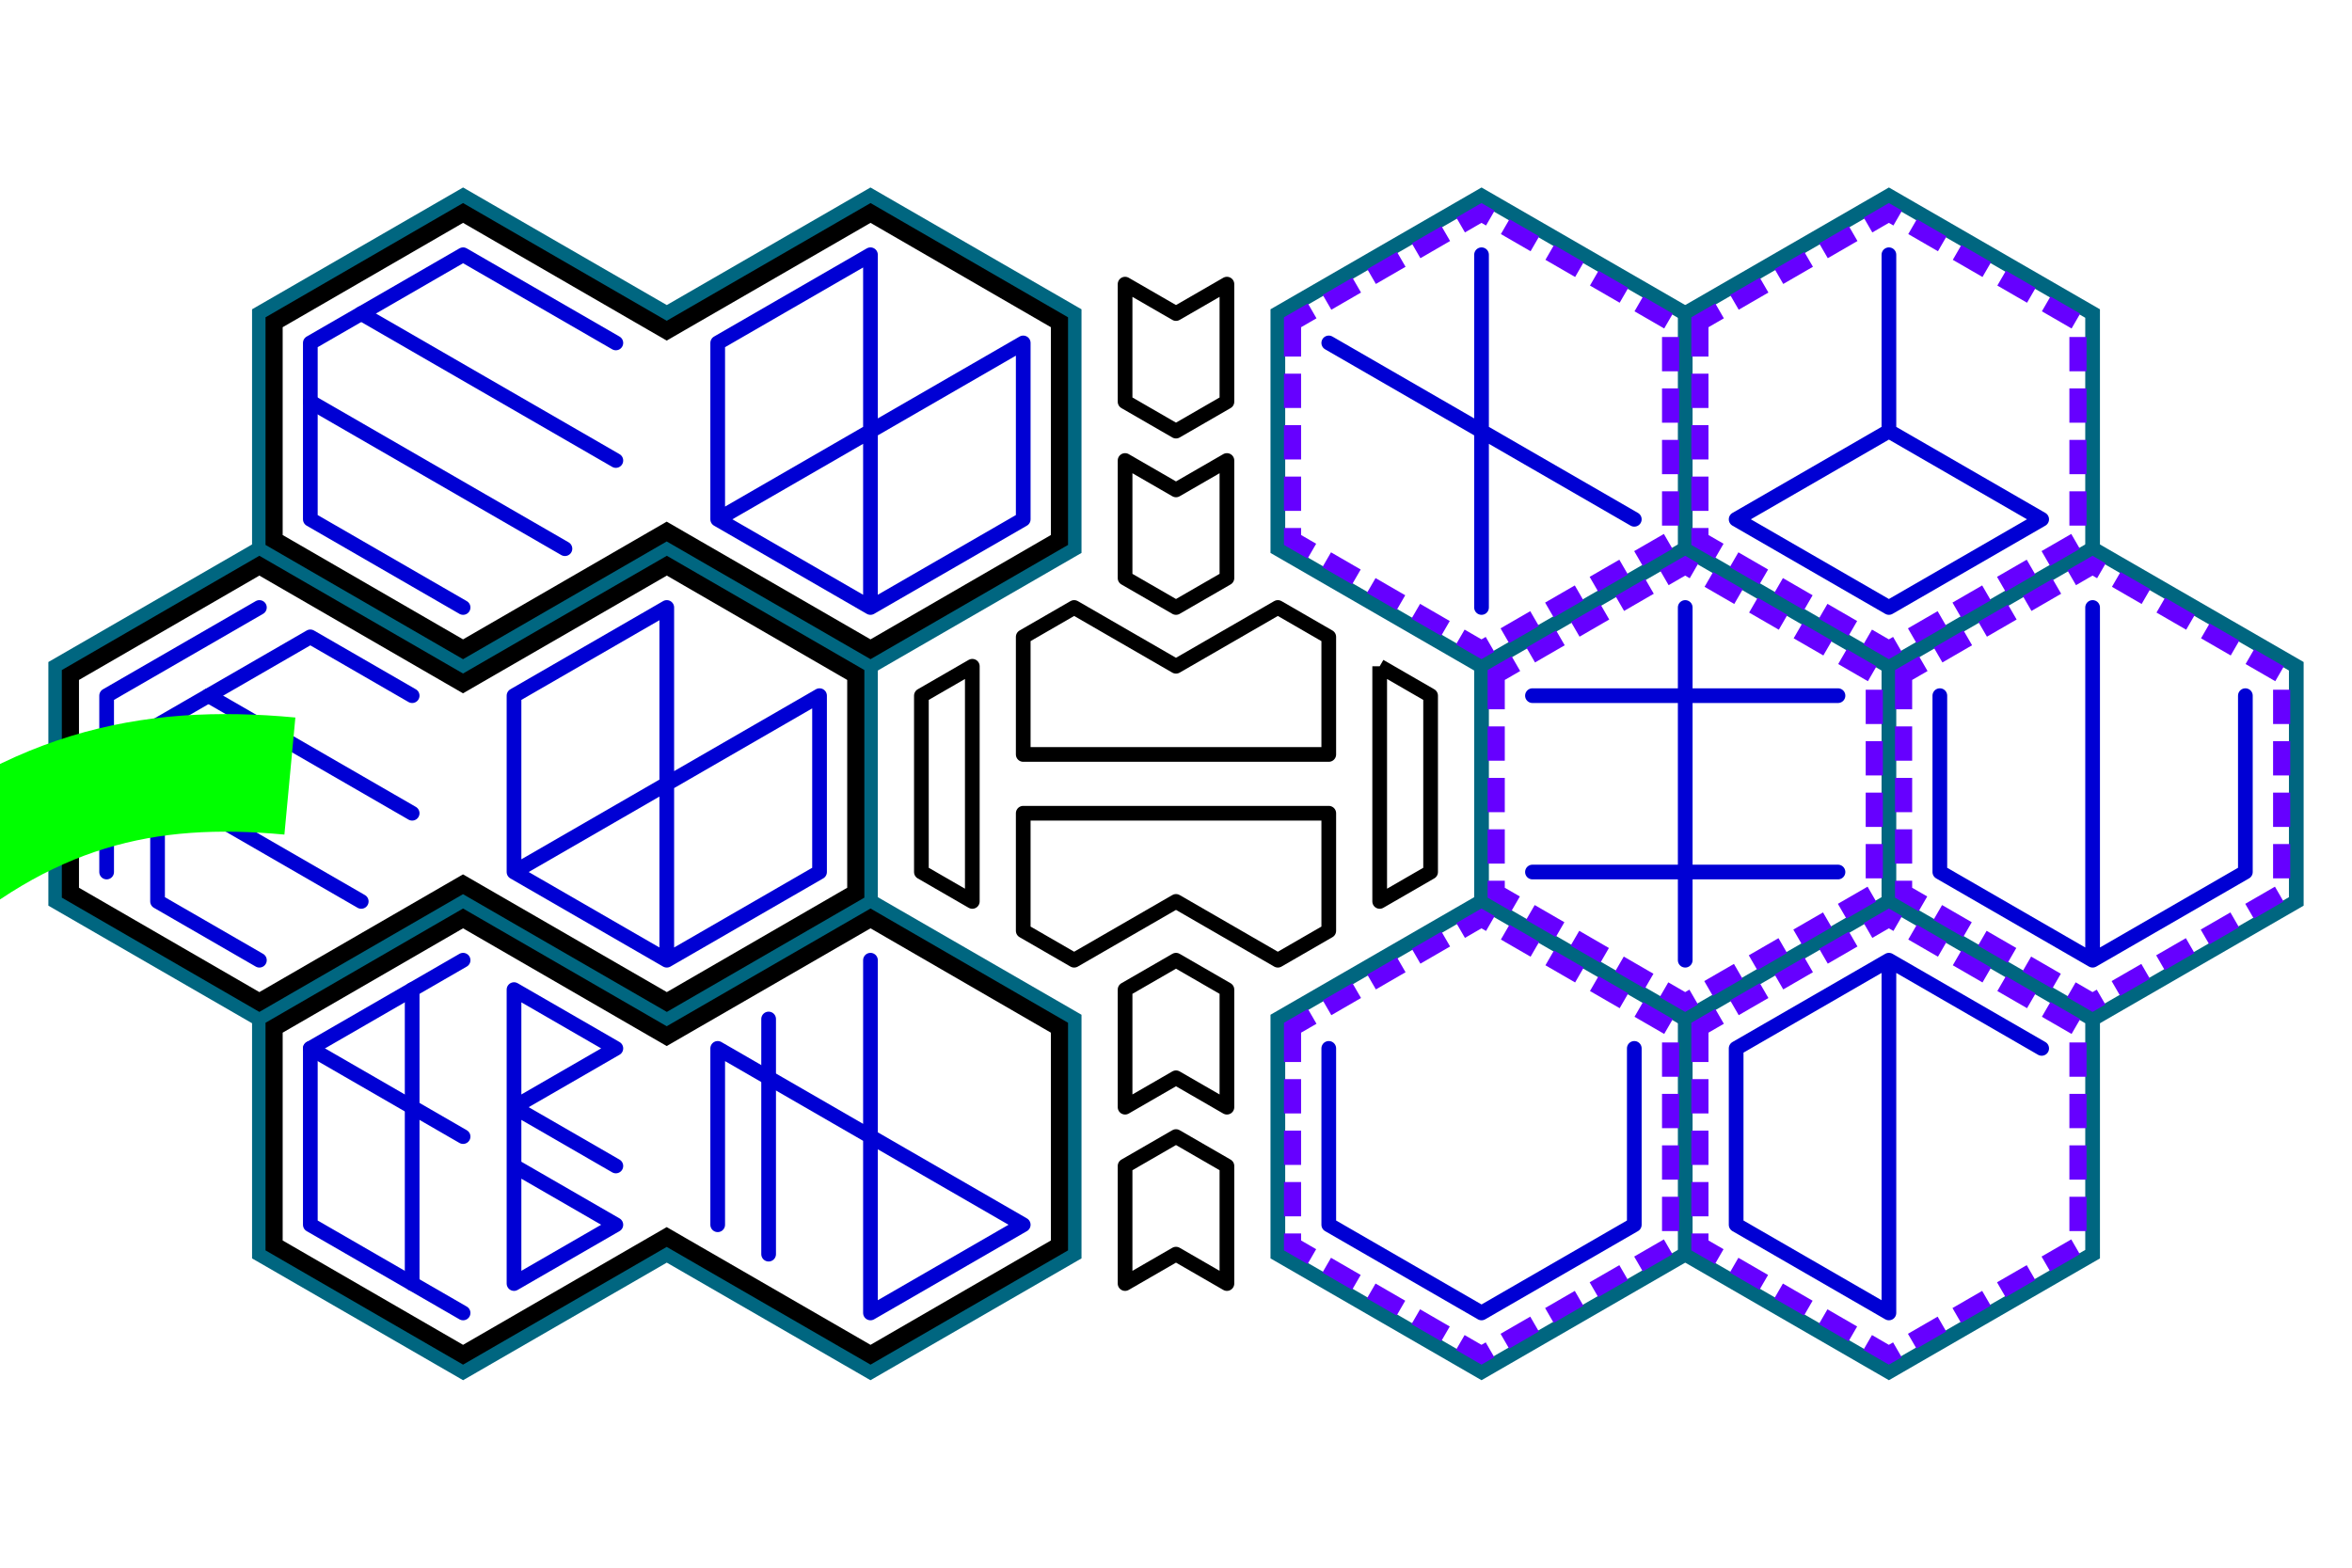 <?xml version="1.0" encoding="UTF-8" standalone="no"?>
<!-- Created with Inkscape (http://www.inkscape.org/) -->

<svg
   xmlns:dc="http://purl.org/dc/elements/1.1/"
   xmlns:cc="http://creativecommons.org/ns#"
   xmlns:rdf="http://www.w3.org/1999/02/22-rdf-syntax-ns#"
   xmlns:svg="http://www.w3.org/2000/svg"
   xmlns="http://www.w3.org/2000/svg"
   xmlns:xlink="http://www.w3.org/1999/xlink"
   xmlns:sodipodi="http://sodipodi.sourceforge.net/DTD/sodipodi-0.dtd"
   xmlns:inkscape="http://www.inkscape.org/namespaces/inkscape"
   width="480"
   height="320"
   id="svg2"
   version="1.1"
   inkscape:version="0.48.2 r9819"
   sodipodi:docname="itnas402.svg"
   inkscape:export-xdpi="90"
   inkscape:export-ydpi="90"
   inkscape:export-filename="itnas402.png">
  <defs
     id="defs4">
    <marker
       orient="auto"
       refY="0.0"
       refX="0.0"
       id="Arrow2Send"
       style="overflow:visible;"
       inkscape:stockid="Arrow2Send">
      <path
         id="path3953"
         style="font-size:12.0;fill-rule:evenodd;stroke-width:0.625;stroke-linejoin:round;"
         d="M 8.719,4.034 L -2.207,0.016 L 8.719,-4.002 C 6.973,-1.63 6.983,1.616 8.719,4.034 z "
         transform="scale(0.3) rotate(180) translate(-2.3,0)" />
    </marker>
    <marker
       inkscape:stockid="Arrow1Send"
       orient="auto"
       refY="0.0"
       refX="0.0"
       id="Arrow1Send"
       style="overflow:visible;">
      <path
         id="path3935"
         d="M 0.0,0.0 L 5.0,-5.0 L -12.5,0.0 L 5.0,5.0 L 0.0,0.0 z "
         style="fill-rule:evenodd;stroke:#000000;stroke-width:1.0pt;marker-start:none;"
         transform="scale(0.2) rotate(180) translate(6,0)" />
    </marker>
    <inkscape:perspective
       sodipodi:type="inkscape:persp3d"
       inkscape:vp_x="0 : 160 : 1"
       inkscape:vp_y="0 : 1000 : 0"
       inkscape:vp_z="480 : 160 : 1"
       inkscape:persp3d-origin="240 : 106.66667 : 1"
       id="perspective8" />
  </defs>
  <sodipodi:namedview
     id="base"
     pagecolor="#ffffff"
     bordercolor="#666666"
     borderopacity="1.0"
     inkscape:pageopacity="1"
     inkscape:pageshadow="2"
     inkscape:zoom="2"
     inkscape:cx="230.45734"
     inkscape:cy="162.1571"
     inkscape:document-units="px"
     inkscape:current-layer="layer1"
     showgrid="true"
     inkscape:snap-nodes="true"
     inkscape:snap-global="false"
     inkscape:snap-grids="true"
     showguides="true"
     inkscape:window-width="1235"
     inkscape:window-height="746"
     inkscape:window-x="-8"
     inkscape:window-y="-8"
     inkscape:window-maximized="1"
     inkscape:object-nodes="true">
    <inkscape:grid
       type="axonomgrid"
       id="grid3087"
       units="px"
       empspacing="6"
       visible="true"
       enabled="true"
       snapvisiblegridlinesonly="true"
       originx="240px"
       spacingy="12px"
       originy="160px"
       gridanglex="30" />
  </sodipodi:namedview>
  <g
     inkscape:groupmode="layer"
     id="layer2"
     inkscape:label="outline"
     style="display:inline">
    <path
       id="path3119"
       style="color:#000000;fill:none;stroke:#006680;stroke-width:3;stroke-linecap:butt;stroke-linejoin:miter;stroke-miterlimit:4;stroke-opacity:1;stroke-dasharray:none;stroke-dashoffset:0;marker:none;visibility:visible;display:inline;overflow:visible;enable-background:accumulate"
       d="m 343.923,112 2e-4,-48 41.569,-24 41.569,24 8e-5,48"
       inkscape:connector-curvature="0"
       sodipodi:nodetypes="cccc" />
    <path
       sodipodi:nodetypes="cccc"
       inkscape:connector-curvature="0"
       d="m 343.923,64 -41.569,-24 -41.569,24 -2e-4,48 41.569,24"
       style="color:#000000;fill:none;stroke:#006680;stroke-width:3;stroke-linecap:butt;stroke-linejoin:miter;stroke-miterlimit:4;stroke-opacity:1;stroke-dasharray:none;stroke-dashoffset:0;marker:none;visibility:visible;display:inline;overflow:visible;enable-background:accumulate"
       id="path6439" />
    <path
       sodipodi:nodetypes="cccc"
       inkscape:connector-curvature="0"
       d="m 385.492,184 2e-4,-48 41.569,-24 41.569,24 8e-5,48 -41.569,24"
       style="color:#000000;fill:none;stroke:#006680;stroke-width:3;stroke-linecap:butt;stroke-linejoin:miter;stroke-miterlimit:4;stroke-opacity:1;stroke-dasharray:none;stroke-dashoffset:0;marker:none;visibility:visible;display:inline;overflow:visible;enable-background:accumulate"
       id="path6443" />
    <path
       id="path6445"
       style="color:#000000;fill:none;stroke:#006680;stroke-width:3;stroke-linecap:butt;stroke-linejoin:miter;stroke-miterlimit:4;stroke-opacity:1;stroke-dasharray:none;stroke-dashoffset:0;marker:none;visibility:visible;display:inline;overflow:visible;enable-background:accumulate"
       d="m 385.492,136 -41.569,-24 -41.569,24 -2e-4,48"
       inkscape:connector-curvature="0"
       sodipodi:nodetypes="cccc" />
    <path
       id="path6447"
       style="color:#000000;fill:none;stroke:#006680;stroke-width:3;stroke-linecap:butt;stroke-linejoin:miter;stroke-miterlimit:4;stroke-opacity:1;stroke-dasharray:none;stroke-dashoffset:0;marker:none;visibility:visible;display:inline;overflow:visible;enable-background:accumulate"
       d="m 427.062,208 -41.569,-24 -41.569,24 -2e-4,48 41.569,24 41.569,-24 z"
       inkscape:connector-curvature="0"
       sodipodi:nodetypes="cccc" />
    <path
       sodipodi:nodetypes="cccc"
       inkscape:connector-curvature="0"
       d="m 343.923,208 -41.569,-24 -41.569,24 -2e-4,48 41.569,24 41.569,-24"
       style="color:#000000;fill:none;stroke:#006680;stroke-width:3;stroke-linecap:butt;stroke-linejoin:miter;stroke-miterlimit:4;stroke-opacity:1;stroke-dasharray:none;stroke-dashoffset:0;marker:none;visibility:visible;display:inline;overflow:visible;enable-background:accumulate"
       id="path6449" />
    <path
       style="color:#000000;fill:none;stroke:#006680;stroke-width:3;stroke-linecap:butt;stroke-linejoin:miter;stroke-miterlimit:4;stroke-opacity:1;stroke-dasharray:none;stroke-dashoffset:0;marker:none;visibility:visible;display:inline;overflow:visible;enable-background:accumulate"
       d="m 219.215,208 2e-4,48 -41.569,24 -41.569,-24 -41.569,24 -41.569,-24 -8e-5,-48 41.569,-24 41.569,24 41.569,-24 z"
       id="path7399"
       inkscape:connector-curvature="0"
       sodipodi:nodetypes="ccccccccccc" />
    <path
       style="color:#000000;fill:none;stroke:#006680;stroke-width:3;stroke-linecap:butt;stroke-linejoin:miter;stroke-miterlimit:4;stroke-opacity:1;stroke-dasharray:none;stroke-dashoffset:0;marker:none;visibility:visible;display:inline;overflow:visible;enable-background:accumulate"
       d="m 136.077,112 -41.569,24 -41.569,-24 -8e-5,-48 41.569,-24 41.569,24 41.569,-24 41.569,24 2e-4,48 -41.569,24 z"
       id="path6479"
       inkscape:connector-curvature="0"
       sodipodi:nodetypes="ccccccccccc" />
    <path
       style="color:#000000;fill:none;stroke:#006680;stroke-width:3;stroke-linecap:butt;stroke-linejoin:miter;stroke-miterlimit:4;stroke-opacity:1;stroke-dasharray:none;stroke-dashoffset:0;marker:none;visibility:visible;display:inline;overflow:visible;enable-background:accumulate"
       d="m 52.939,208 -41.569,-24 0,-48 41.569,-24"
       id="path6481"
       inkscape:connector-curvature="0" />
    <path
       inkscape:connector-curvature="0"
       id="path7401"
       d="m 177.646,184 0,-48"
       style="color:#000000;fill:none;stroke:#006680;stroke-width:3;stroke-linecap:butt;stroke-linejoin:miter;stroke-miterlimit:4;stroke-opacity:1;stroke-dasharray:none;stroke-dashoffset:0;marker:none;visibility:visible;display:inline;overflow:visible;enable-background:accumulate"
       sodipodi:nodetypes="cc" />
    <path
       id="path3075"
       style="fill:none;stroke:#000000;stroke-width:3.5;stroke-linecap:butt;stroke-linejoin:miter;stroke-miterlimit:4;stroke-opacity:1;stroke-dasharray:none"
       d="m 94.5,43.469 -38.562,22.312 0,44.438 38.562,22.312 41.562,-24.031 41.594,24.031 38.562,-22.312 0,-44.438 -38.562,-22.312 L 136.062,67.5 z"
       inkscape:connector-curvature="0"
       sodipodi:nodetypes="ccccccccccc" />
    <use
       x="0"
       y="0"
       xlink:href="#path3075"
       id="use3085"
       transform="translate(-41.569,72)"
       width="480"
       height="320" />
    <use
       x="0"
       y="0"
       xlink:href="#path3075"
       id="use3087"
       transform="translate(1.5458673e-6,144)"
       width="480"
       height="320" />
    <g
       id="g3109">
      <path
         inkscape:connector-curvature="0"
         id="path3488"
         d="m 263.78,65.781 c 0,14.812 0,29.625 0,44.438 12.854,7.438 25.708,14.875 38.562,22.312 12.865,-7.438 25.729,-14.875 38.594,-22.312 0,-14.812 0,-29.625 0,-44.438 -12.865,-7.438 -25.729,-14.875 -38.594,-22.312 -12.854,7.438 -25.708,14.875 -38.562,22.312 z"
         style="fill:none;stroke:#6600ff;stroke-width:3.5;stroke-linecap:butt;stroke-linejoin:miter;stroke-miterlimit:4;stroke-opacity:1;stroke-dasharray:7,3.5;display:inline;color:#000000;stroke-dashoffset:0;marker:none;visibility:visible;overflow:visible;enable-background:accumulate" />
      <use
         height="320"
         width="480"
         transform="translate(83.138,0)"
         id="use3105"
         xlink:href="#path3488"
         y="0"
         x="0" />
    </g>
    <use
       x="0"
       y="0"
       xlink:href="#g3109"
       id="use3113"
       transform="translate(41.569,72)"
       width="480"
       height="320" />
    <use
       x="0"
       y="0"
       xlink:href="#g3109"
       id="use3115"
       transform="translate(0,144)"
       width="480"
       height="320" />
  </g>
  <g
     inkscape:label="Layer 1"
     inkscape:groupmode="layer"
     id="layer1"
     style="display:inline">
    <path
       id="path3289"
       style="fill:none;stroke:#0000d4;stroke-width:3;stroke-linecap:round;stroke-linejoin:round;stroke-miterlimit:4;stroke-opacity:1;stroke-dasharray:none"
       d="M 333.531,106 271.177,70 m 31.177,-18 0,72"
       inkscape:connector-curvature="0" />
    <path
       id="path3293"
       style="fill:none;stroke:#0000d4;stroke-width:3;stroke-linecap:round;stroke-linejoin:round;stroke-miterlimit:4;stroke-opacity:1;stroke-dasharray:none"
       d="m 427.062,124 0,72 m -31.177,-54 0,36 31.177,18 31.177,-18 0,-36"
       inkscape:connector-curvature="0" />
    <path
       id="path3299"
       style="fill:none;stroke:#0000d4;stroke-width:3;stroke-linecap:round;stroke-linejoin:round;stroke-miterlimit:4;stroke-opacity:1;stroke-dasharray:none"
       d="m 375.1,178 -62.354,0 m 62.354,-36 -62.354,0 m 31.177,-18 0,72"
       inkscape:connector-curvature="0" />
    <path
       id="path3305"
       style="fill:none;stroke:#0000d4;stroke-width:3;stroke-linecap:round;stroke-linejoin:round;stroke-miterlimit:4;stroke-opacity:1;stroke-dasharray:none"
       d="m 385.492,196 0,72 -31.177,-18 0,-36 31.177,-18 31.177,18"
       inkscape:connector-curvature="0" />
    <path
       style="fill:none;stroke:#0000d4;stroke-width:3;stroke-linecap:round;stroke-linejoin:round;stroke-miterlimit:4;stroke-opacity:1;stroke-dasharray:none"
       d="m 385.492,88 31.177,18 -31.177,18 -31.177,-18 31.177,-18 0,-36"
       id="path3315"
       inkscape:connector-curvature="0"
       sodipodi:nodetypes="cccccc" />
    <path
       id="path3293-1"
       style="fill:none;stroke:#0000d4;stroke-width:3;stroke-linecap:round;stroke-linejoin:round;stroke-miterlimit:4;stroke-opacity:1;stroke-dasharray:none"
       d="m 271.177,214 0,36 31.177,18 31.177,-18 0,-36"
       inkscape:connector-curvature="0"
       sodipodi:nodetypes="ccccc" />
    <path
       style="color:#000000;fill:none;stroke:#0000d4;stroke-width:3;stroke-linecap:round;stroke-linejoin:round;stroke-miterlimit:4;stroke-opacity:1;stroke-dasharray:none;stroke-dashoffset:0;marker:none;visibility:visible;display:inline;overflow:visible;enable-background:accumulate"
       d="m 94.508,196 -31.177,18 0,36 31.177,18"
       id="path6511"
       inkscape:connector-curvature="0" />
    <path
       style="color:#000000;fill:none;stroke:#0000d4;stroke-width:3;stroke-linecap:round;stroke-linejoin:round;stroke-miterlimit:4;stroke-opacity:1;stroke-dasharray:none;stroke-dashoffset:0;marker:none;visibility:visible;display:inline;overflow:visible;enable-background:accumulate"
       d="m 84.115,202 0,60"
       id="path6513"
       inkscape:connector-curvature="0" />
    <path
       style="color:#000000;fill:none;stroke:#0000d4;stroke-width:3;stroke-linecap:round;stroke-linejoin:round;stroke-miterlimit:4;stroke-opacity:1;stroke-dasharray:none;stroke-dashoffset:0;marker:none;visibility:visible;display:inline;overflow:visible;enable-background:accumulate"
       d="m 63.331,214 31.177,18"
       id="path6515"
       inkscape:connector-curvature="0" />
    <path
       style="color:#000000;fill:none;stroke:#0000d4;stroke-width:3;stroke-linecap:round;stroke-linejoin:round;stroke-miterlimit:4;stroke-opacity:1;stroke-dasharray:none;stroke-dashoffset:0;marker:none;visibility:visible;display:inline;overflow:visible;enable-background:accumulate"
       d="m 104.9,238 20.785,12 -20.785,12 0,-60 20.785,12 -20.785,12 20.785,12"
       id="path6517"
       inkscape:connector-curvature="0" />
    <path
       style="color:#000000;fill:none;stroke:#0000d4;stroke-width:3;stroke-linecap:round;stroke-linejoin:round;stroke-miterlimit:4;stroke-opacity:1;stroke-dasharray:none;stroke-dashoffset:0;marker:none;visibility:visible;display:inline;overflow:visible;enable-background:accumulate"
       d="m 177.646,196 0,72 31.177,-18 -62.354,-36 0,36"
       id="path6519"
       inkscape:connector-curvature="0" />
    <path
       style="color:#000000;fill:none;stroke:#0000d4;stroke-width:3;stroke-linecap:round;stroke-linejoin:round;stroke-miterlimit:4;stroke-opacity:1;stroke-dasharray:none;stroke-dashoffset:0;marker:none;visibility:visible;display:inline;overflow:visible;enable-background:accumulate"
       d="m 156.862,208 0,48"
       id="path6523"
       inkscape:connector-curvature="0" />
    <path
       style="color:#000000;fill:none;stroke:#0000d4;stroke-width:3;stroke-linecap:round;stroke-linejoin:round;stroke-miterlimit:4;stroke-opacity:1;stroke-dasharray:none;stroke-dashoffset:0;marker:none;visibility:visible;display:inline;overflow:visible;enable-background:accumulate"
       d="m 94.508,124 -31.177,-18 0,-36 31.177,-18 31.177,18"
       id="path6525"
       inkscape:connector-curvature="0" />
    <path
       style="color:#000000;fill:none;stroke:#0000d4;stroke-width:3;stroke-linecap:round;stroke-linejoin:round;stroke-miterlimit:4;stroke-opacity:1;stroke-dasharray:none;stroke-dashoffset:0;marker:none;visibility:visible;display:inline;overflow:visible;enable-background:accumulate"
       d="m 63.331,82 51.962,30"
       id="path6527"
       inkscape:connector-curvature="0" />
    <path
       style="color:#000000;fill:none;stroke:#0000d4;stroke-width:3;stroke-linecap:round;stroke-linejoin:round;stroke-miterlimit:4;stroke-opacity:1;stroke-dasharray:none;stroke-dashoffset:0;marker:none;visibility:visible;display:inline;overflow:visible;enable-background:accumulate"
       d="M 73.723,64 125.685,94"
       id="path6529"
       inkscape:connector-curvature="0" />
    <path
       style="color:#000000;fill:none;stroke:#0000d4;stroke-width:3;stroke-linecap:round;stroke-linejoin:round;stroke-miterlimit:4;stroke-opacity:1;stroke-dasharray:none;stroke-dashoffset:0;marker:none;visibility:visible;display:inline;overflow:visible;enable-background:accumulate"
       d="m 177.646,124 0,-72 -31.177,18 0,36 31.177,18 31.177,-18 0,-36 -62.354,36"
       id="path6533"
       inkscape:connector-curvature="0"
       sodipodi:nodetypes="cccccccc" />
    <path
       inkscape:connector-curvature="0"
       id="path6543"
       d="m 52.939,196 -20.785,-12 0,-36 31.177,-18 20.785,12"
       style="color:#000000;fill:none;stroke:#0000d4;stroke-width:3;stroke-linecap:round;stroke-linejoin:round;stroke-miterlimit:4;stroke-opacity:1;stroke-dasharray:none;stroke-dashoffset:0;marker:none;visibility:visible;display:inline;overflow:visible;enable-background:accumulate"
       sodipodi:nodetypes="ccccc" />
    <path
       inkscape:connector-curvature="0"
       id="path6545"
       d="m 32.154,160 41.569,24"
       style="color:#000000;fill:none;stroke:#0000d4;stroke-width:3;stroke-linecap:round;stroke-linejoin:round;stroke-miterlimit:4;stroke-opacity:1;stroke-dasharray:none;stroke-dashoffset:0;marker:none;visibility:visible;display:inline;overflow:visible;enable-background:accumulate"
       sodipodi:nodetypes="cc" />
    <path
       inkscape:connector-curvature="0"
       id="path6547"
       d="m 42.546,142 41.569,24"
       style="color:#000000;fill:none;stroke:#0000d4;stroke-width:3;stroke-linecap:round;stroke-linejoin:round;stroke-miterlimit:4;stroke-opacity:1;stroke-dasharray:none;stroke-dashoffset:0;marker:none;visibility:visible;display:inline;overflow:visible;enable-background:accumulate"
       sodipodi:nodetypes="cc" />
    <path
       sodipodi:nodetypes="cccccccc"
       inkscape:connector-curvature="0"
       id="path6549"
       d="m 136.077,196 0,-72 -31.177,18 0,36 31.177,18 31.177,-18 0,-36 -62.354,36"
       style="color:#000000;fill:none;stroke:#0000d4;stroke-width:3;stroke-linecap:round;stroke-linejoin:round;stroke-miterlimit:4;stroke-opacity:1;stroke-dasharray:none;stroke-dashoffset:0;marker:none;visibility:visible;display:inline;overflow:visible;enable-background:accumulate" />
    <path
       style="color:#000000;fill:none;stroke:#0000d4;stroke-width:3;stroke-linecap:round;stroke-linejoin:round;stroke-miterlimit:4;stroke-opacity:1;stroke-dasharray:none;stroke-dashoffset:0;marker:none;visibility:visible;display:inline;overflow:visible;enable-background:accumulate"
       d="m 52.939,124 -31.177,18 0,36"
       id="path6551"
       inkscape:connector-curvature="0" />
    <path
       style="color:#000000;fill:none;stroke:#000000;stroke-width:3;stroke-linecap:butt;stroke-linejoin:round;stroke-miterlimit:4;stroke-opacity:1;stroke-dasharray:none;stroke-dashoffset:0;marker:none;visibility:visible;display:inline;overflow:visible;enable-background:accumulate"
       d="m 271.177,154 -62.354,0 0,-24 10.392,-6 20.785,12 20.785,-12 10.392,6 z"
       id="path7473"
       inkscape:connector-curvature="0"
       sodipodi:nodetypes="cccccccc" />
    <path
       style="color:#000000;fill:none;stroke:#000000;stroke-width:3;stroke-linecap:butt;stroke-linejoin:round;stroke-miterlimit:4;stroke-opacity:1;stroke-dasharray:none;stroke-dashoffset:0;marker:none;visibility:visible;display:inline;overflow:visible;enable-background:accumulate"
       d="m 229.608,118 10.392,6 10.392,-6 0,-24 L 240,100 229.608,94 z"
       id="path7475"
       inkscape:connector-curvature="0"
       sodipodi:nodetypes="ccccccc" />
    <path
       style="fill:none;stroke:#000000;stroke-width:3;stroke-linecap:butt;stroke-linejoin:round;stroke-opacity:1;color:#000000;stroke-miterlimit:4;stroke-dasharray:none;stroke-dashoffset:0;marker:none;visibility:visible;display:inline;overflow:visible;enable-background:accumulate"
       d="m 198.431,136 0,48 -10.392,-6 0,-36 z"
       id="path7485"
       inkscape:connector-curvature="0" />
    <path
       style="fill:none;stroke:#000000;stroke-width:3;stroke-linecap:butt;stroke-linejoin:round;stroke-opacity:1;color:#000000;stroke-miterlimit:4;stroke-dasharray:none;stroke-dashoffset:0;marker:none;visibility:visible;display:inline;overflow:visible;enable-background:accumulate"
       d="m 281.569,136 0,48 10.392,-6 0,-36 -10.392,-6"
       id="path7487"
       inkscape:connector-curvature="0" />
    <path
       sodipodi:nodetypes="cccccccc"
       inkscape:connector-curvature="0"
       id="path7516"
       d="m 271.177,166 -62.354,0 0,24 10.392,6 L 240,184 l 20.785,12 10.392,-6 z"
       style="color:#000000;fill:none;stroke:#000000;stroke-width:3;stroke-linecap:butt;stroke-linejoin:round;stroke-miterlimit:4;stroke-opacity:1;stroke-dasharray:none;stroke-dashoffset:0;marker:none;visibility:visible;display:inline;overflow:visible;enable-background:accumulate" />
    <path
       sodipodi:nodetypes="ccccccc"
       inkscape:connector-curvature="0"
       id="path7518"
       d="M 229.608,202 240,196 l 10.392,6 0,24 -10.392,-6 -10.392,6 z"
       style="color:#000000;fill:none;stroke:#000000;stroke-width:3;stroke-linecap:butt;stroke-linejoin:round;stroke-miterlimit:4;stroke-opacity:1;stroke-dasharray:none;stroke-dashoffset:0;marker:none;visibility:visible;display:inline;overflow:visible;enable-background:accumulate" />
    <path
       style="color:#000000;fill:none;stroke:#000000;stroke-width:3;stroke-linecap:butt;stroke-linejoin:round;stroke-miterlimit:4;stroke-opacity:1;stroke-dasharray:none;stroke-dashoffset:0;marker:none;visibility:visible;display:inline;overflow:visible;enable-background:accumulate"
       d="M 229.608,238 240,232 l 10.392,6 0,24 -10.392,-6 -10.392,6 z"
       id="path7520"
       inkscape:connector-curvature="0"
       sodipodi:nodetypes="ccccccc" />
    <path
       sodipodi:nodetypes="ccccccc"
       inkscape:connector-curvature="0"
       id="path7522"
       d="M 229.608,82 240,88 l 10.392,-6 0,-24 L 240,64 229.608,58 z"
       style="color:#000000;fill:none;stroke:#000000;stroke-width:3;stroke-linecap:butt;stroke-linejoin:round;stroke-miterlimit:4;stroke-opacity:1;stroke-dasharray:none;stroke-dashoffset:0;marker:none;visibility:visible;display:inline;overflow:visible;enable-background:accumulate" />
    <path
       style="color:#000000;fill:none;stroke:#00ff00;stroke-width:24;stroke-linecap:butt;stroke-linejoin:miter;stroke-miterlimit:4;stroke-opacity:1;stroke-dasharray:none;stroke-dashoffset:0;marker:none;visibility:visible;display:inline;overflow:visible;enable-background:accumulate"
       d="m -21.568,185.345 c 26.926,-24.326 51.537,-29.67 80.727,-26.937"
       id="path3891"
       inkscape:connector-curvature="0"
       sodipodi:nodetypes="cc" />
  </g>
</svg>
